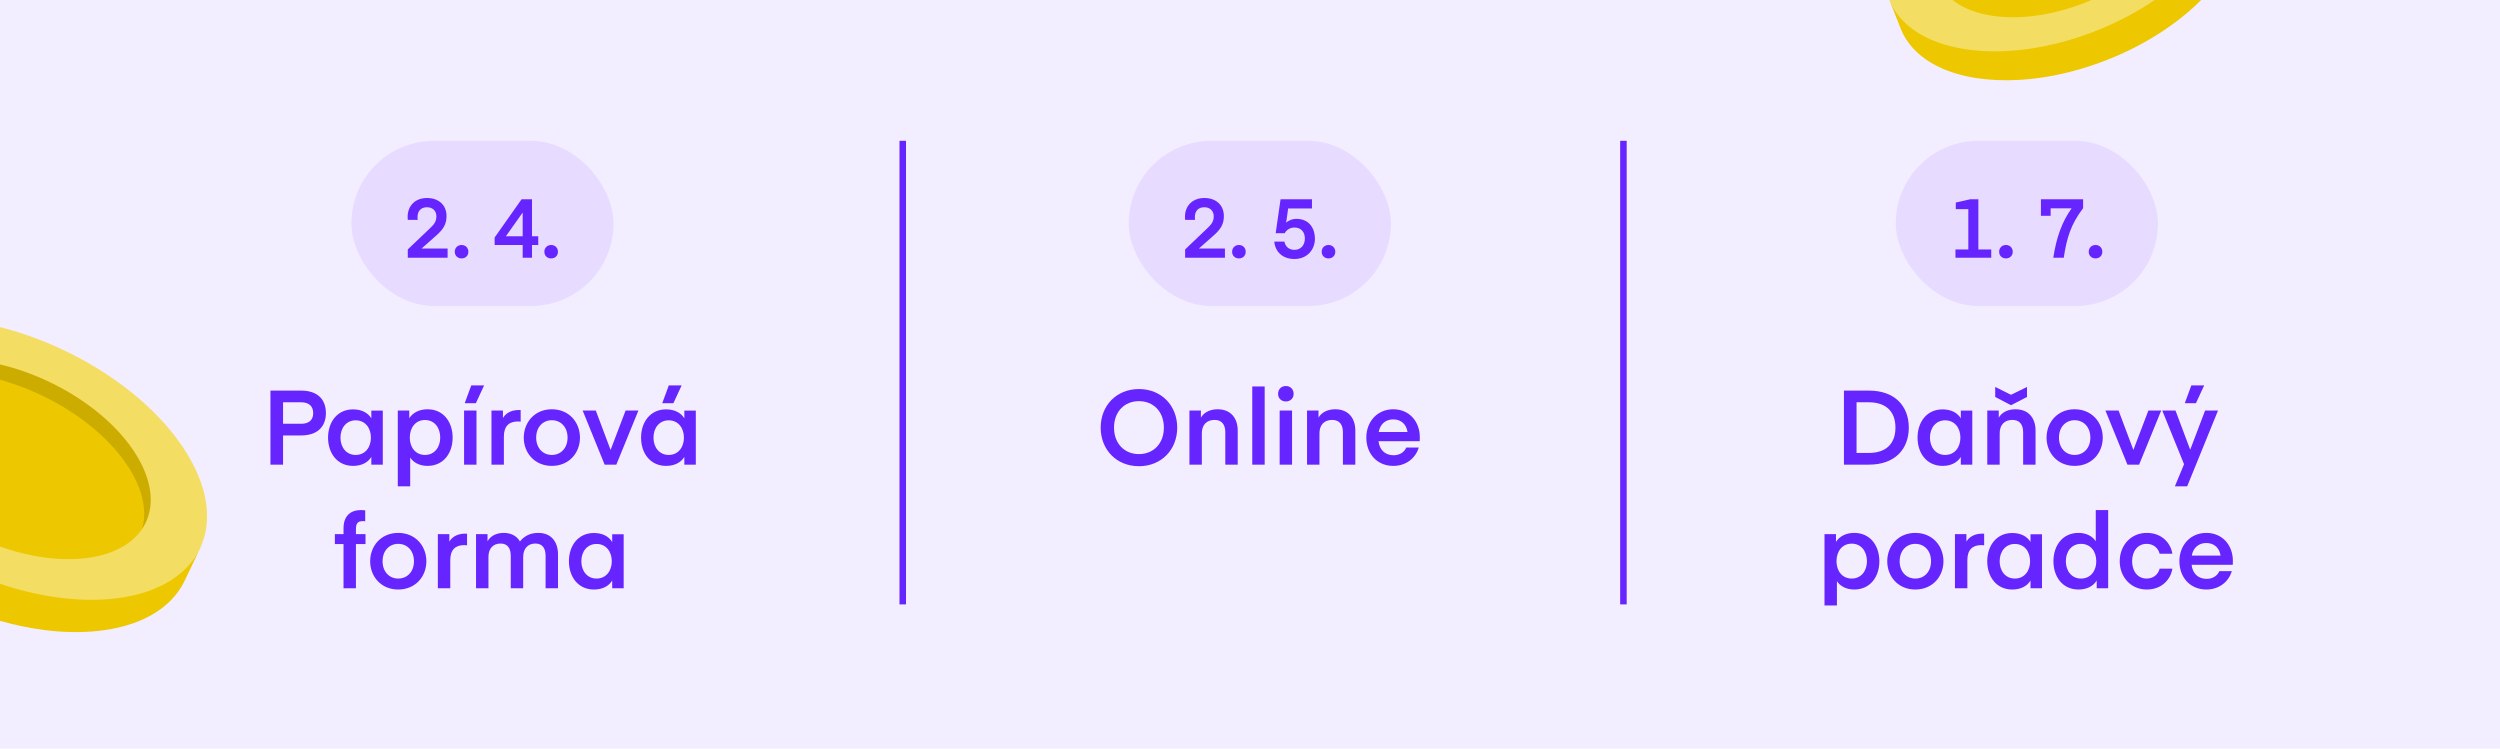 <svg width="728" height="218" viewBox="0 0 728 218" fill="none" xmlns="http://www.w3.org/2000/svg">
<g clip-path="url(#clip0_998_42524)">
<rect y="-91" width="728" height="400" rx="20" fill="#F3EEFF"/>
<g filter="url(#filter0_f_998_42524)">
<path d="M-51.26 108.06C-51.376 108.345 -51.489 108.622 -51.597 108.911C-51.686 109.159 -51.771 109.42 -51.852 109.672C-51.94 109.96 -52.032 110.257 -52.112 110.55C-52.188 110.814 -52.245 111.078 -52.305 111.35C-52.377 111.647 -52.436 111.939 -52.488 112.235C-52.54 112.511 -52.58 112.783 -52.624 113.062C-52.667 113.363 -52.706 113.675 -52.742 113.979C-52.773 114.254 -52.797 114.534 -52.813 114.817C-52.839 115.145 -52.85 115.481 -52.857 115.809C-52.86 116.088 -52.863 116.367 -52.871 116.655C-52.873 116.995 -52.855 117.334 -52.837 117.674C-52.821 117.952 -52.804 118.231 -52.787 118.51C-52.755 118.926 -52.704 119.342 -52.656 119.766C-52.628 120.02 -52.599 120.275 -52.554 120.537C-52.478 121.005 -52.385 121.481 -52.292 121.956C-52.248 122.178 -52.216 122.404 -52.163 122.63C-52.141 122.731 -52.115 122.843 -52.085 122.948C-51.968 123.435 -51.838 123.919 -51.696 124.418C-51.661 124.555 -51.615 124.688 -51.58 124.825C-51.405 125.4 -51.217 125.971 -51.005 126.554C-50.967 126.663 -50.925 126.763 -50.886 126.872C-50.725 127.31 -50.544 127.748 -50.367 128.194C-50.223 128.544 -50.063 128.901 -49.904 129.258C-49.761 129.587 -49.605 129.913 -49.454 130.246C-49.286 130.607 -49.106 130.964 -48.918 131.325C-48.747 131.658 -48.575 131.991 -48.396 132.327C-48.199 132.692 -47.991 133.053 -47.783 133.413C-47.591 133.746 -47.395 134.09 -47.191 134.419C-46.967 134.787 -46.738 135.147 -46.505 135.52C-46.214 135.98 -45.923 136.44 -45.612 136.9C-45.023 137.764 -44.398 138.615 -43.753 139.466C-43.567 139.705 -43.373 139.949 -43.186 140.188C-42.674 140.835 -42.157 141.474 -41.613 142.116C-41.435 142.331 -41.258 142.547 -41.068 142.758C-40.367 143.575 -39.629 144.38 -38.875 145.172C-38.743 145.316 -38.604 145.443 -38.472 145.586C-37.83 146.255 -37.167 146.903 -36.497 147.555C-36.221 147.818 -35.938 148.084 -35.663 148.346C-35.288 148.696 -34.914 149.046 -34.528 149.391C-34.208 149.685 -33.883 149.971 -33.551 150.261C-33.161 150.598 -32.763 150.939 -32.361 151.272C-32.024 151.554 -31.688 151.835 -31.348 152.108C-30.937 152.445 -30.531 152.77 -30.113 153.091C-29.773 153.364 -29.429 153.63 -29.076 153.899C-28.65 154.223 -28.212 154.543 -27.786 154.868C-27.454 155.117 -27.118 155.358 -26.782 155.599C-25.849 156.267 -24.895 156.935 -23.926 157.57C-23.787 157.657 -23.648 157.743 -23.513 157.838C-22.666 158.394 -21.811 158.934 -20.945 159.469C-20.618 159.666 -20.283 159.867 -19.956 160.064C-19.396 160.402 -18.832 160.732 -18.264 161.055C-17.909 161.255 -17.558 161.463 -17.198 161.656C-16.606 161.989 -16.006 162.307 -15.406 162.625C-15.063 162.809 -14.729 162.989 -14.39 163.162C-13.868 163.432 -13.341 163.694 -12.815 163.956C-12.44 164.136 -12.073 164.332 -11.697 164.512C-11.126 164.785 -10.56 165.047 -9.985 165.312C-9.651 165.472 -9.308 165.637 -8.966 165.781C-8.436 166.014 -7.902 166.24 -7.372 166.474C-6.998 166.633 -6.627 166.801 -6.256 166.948C-5.678 167.185 -5.087 167.418 -4.505 167.647C-4.175 167.775 -3.849 167.911 -3.527 168.035C-2.831 168.298 -2.139 168.55 -1.435 168.797C-1.212 168.874 -0.992 168.959 -0.768 169.036C0.152 169.357 1.075 169.669 2.002 169.952C2.141 169.999 2.275 170.033 2.413 170.079C3.226 170.328 4.031 170.574 4.844 170.803C5.178 170.902 5.511 170.982 5.84 171.069C6.453 171.233 7.071 171.408 7.684 171.552C8.005 171.635 8.326 171.699 8.647 171.782C9.329 171.949 10.008 172.103 10.69 172.249C11.071 172.332 11.449 172.402 11.822 172.481C12.443 172.608 13.068 172.727 13.689 172.834C14.042 172.893 14.395 172.952 14.748 173.01C15.742 173.176 16.727 173.317 17.708 173.446C17.887 173.471 18.065 173.497 18.235 173.518C19.374 173.652 20.505 173.763 21.627 173.849C22.092 173.882 22.542 173.907 22.999 173.935C23.36 173.957 23.72 173.98 24.084 173.994C24.607 174.013 25.113 174.025 25.63 174.032C25.966 174.043 26.306 174.045 26.642 174.056C27.204 174.055 27.762 174.041 28.317 174.036C28.599 174.031 28.879 174.034 29.157 174.018C29.994 173.987 30.819 173.941 31.639 173.883C45.375 172.842 54.658 167.261 58.538 159.102L53.783 169.088C49.903 177.248 40.612 182.825 26.864 183.89C26.04 183.957 25.208 183.999 24.383 184.025C24.108 184.034 23.817 184.034 23.542 184.043C22.984 184.057 22.426 184.07 21.863 184.071C21.524 184.069 21.188 184.059 20.852 184.048C20.334 184.041 19.828 184.029 19.306 184.009C18.942 183.995 18.581 183.973 18.221 183.951C17.869 183.932 17.524 183.918 17.176 183.891C17.071 183.881 16.957 183.867 16.848 183.865C15.726 183.778 14.592 183.676 13.457 183.533C13.278 183.508 13.108 183.487 12.93 183.461C11.944 183.34 10.955 183.187 9.961 183.022C9.795 182.992 9.633 182.975 9.466 182.945C9.28 182.916 9.089 182.875 8.906 182.837C8.285 182.731 7.66 182.612 7.039 182.485C6.666 182.406 6.288 182.335 5.907 182.253C5.225 182.107 4.547 181.952 3.864 181.786C3.612 181.725 3.357 181.673 3.105 181.612C3.032 181.597 2.971 181.578 2.902 181.555C2.284 181.4 1.671 181.236 1.057 181.072C0.72 180.981 0.391 180.894 0.061 180.806C-0.743 180.581 -1.54 180.34 -2.333 180.09C-2.472 180.044 -2.614 180.006 -2.756 179.968L-2.772 179.96C-3.696 179.668 -4.623 179.364 -5.543 179.044C-5.766 178.967 -5.994 178.877 -6.226 178.796C-6.918 178.545 -7.614 178.302 -8.302 178.043L-8.351 178.019C-8.677 177.903 -8.986 177.775 -9.304 177.643C-9.878 177.418 -10.46 177.189 -11.031 176.956C-11.405 176.796 -11.78 176.637 -12.155 176.477C-12.681 176.255 -13.214 176.03 -13.732 175.792C-13.773 175.772 -13.822 175.749 -13.863 175.729C-14.156 175.589 -14.458 175.444 -14.756 175.311C-15.322 175.05 -15.889 174.788 -16.46 174.515C-16.835 174.335 -17.206 174.147 -17.578 173.959C-18.108 173.705 -18.63 173.435 -19.153 173.165C-19.25 173.118 -19.348 173.071 -19.446 173.024C-19.687 172.899 -19.932 172.761 -20.169 172.628C-20.769 172.31 -21.365 171.984 -21.961 171.659C-22.316 171.458 -22.68 171.254 -23.035 171.054C-23.603 170.732 -24.167 170.401 -24.718 170.067C-24.915 169.953 -25.119 169.835 -25.315 169.721C-25.454 169.634 -25.585 169.551 -25.715 169.469C-26.574 168.937 -27.437 168.393 -28.275 167.841C-28.414 167.754 -28.553 167.668 -28.696 167.569C-29.662 166.926 -30.611 166.271 -31.545 165.603C-31.635 165.539 -31.725 165.476 -31.815 165.413C-32.061 165.235 -32.303 165.049 -32.553 164.859C-32.983 164.543 -33.421 164.222 -33.847 163.898C-34.191 163.633 -34.544 163.364 -34.884 163.09C-35.298 162.761 -35.712 162.433 -36.123 162.096C-36.463 161.822 -36.799 161.541 -37.136 161.259C-37.538 160.926 -37.936 160.585 -38.322 160.24C-38.647 159.954 -38.971 159.668 -39.291 159.374C-39.677 159.029 -40.051 158.679 -40.434 158.325C-40.602 158.174 -40.77 158.024 -40.927 157.868C-41.046 157.761 -41.149 157.642 -41.268 157.534C-41.938 156.882 -42.597 156.226 -43.243 155.565C-43.379 155.43 -43.514 155.295 -43.646 155.151C-44.4 154.359 -45.126 153.55 -45.839 152.737C-46.021 152.53 -46.198 152.314 -46.384 152.095C-46.92 151.457 -47.445 150.814 -47.958 150.167C-48.144 149.928 -48.338 149.684 -48.524 149.445C-49.169 148.594 -49.794 147.743 -50.383 146.879C-50.549 146.639 -50.707 146.403 -50.865 146.167C-51.01 145.947 -51.135 145.727 -51.28 145.507C-51.513 145.134 -51.75 144.77 -51.974 144.402C-52.174 144.066 -52.374 143.729 -52.566 143.397C-52.774 143.036 -52.979 142.667 -53.175 142.302C-53.355 141.966 -53.526 141.633 -53.689 141.304C-53.877 140.943 -54.057 140.586 -54.225 140.225C-54.38 139.9 -54.532 139.566 -54.675 139.237C-54.834 138.88 -54.986 138.526 -55.129 138.177C-55.188 138.028 -55.26 137.884 -55.319 137.735C-55.437 137.438 -55.539 137.148 -55.649 136.855C-55.688 136.746 -55.73 136.646 -55.768 136.537C-55.98 135.954 -56.164 135.375 -56.339 134.799C-56.382 134.658 -56.421 134.53 -56.455 134.393C-56.601 133.902 -56.727 133.41 -56.844 132.923C-56.874 132.818 -56.892 132.709 -56.922 132.604C-56.931 132.56 -56.944 132.504 -56.961 132.455C-56.996 132.278 -57.024 132.105 -57.059 131.927C-57.16 131.448 -57.253 130.972 -57.322 130.508C-57.358 130.249 -57.387 129.995 -57.424 129.737C-57.475 129.321 -57.523 128.897 -57.554 128.481C-57.56 128.368 -57.582 128.247 -57.592 128.142C-57.603 127.976 -57.594 127.81 -57.605 127.644C-57.622 127.305 -57.628 126.961 -57.638 126.626C-57.643 126.343 -57.639 126.063 -57.624 125.78C-57.613 125.444 -57.595 125.112 -57.576 124.78C-57.566 124.634 -57.565 124.484 -57.555 124.339C-57.541 124.205 -57.523 124.083 -57.509 123.95C-57.474 123.646 -57.438 123.342 -57.391 123.033C-57.347 122.753 -57.307 122.482 -57.255 122.206C-57.203 121.91 -57.132 121.613 -57.072 121.321C-57.034 121.158 -57.008 121 -56.971 120.838C-56.94 120.732 -56.901 120.63 -56.879 120.521C-56.799 120.228 -56.707 119.931 -56.619 119.643C-56.538 119.39 -56.453 119.13 -56.365 118.882C-56.256 118.593 -56.144 118.316 -56.027 118.031C-55.957 117.864 -55.907 117.697 -55.829 117.534C-55.751 117.371 -55.677 117.216 -55.599 117.053L-50.844 107.066C-50.996 107.384 -51.128 107.722 -51.264 108.048L-51.26 108.06Z" fill="#EDC700"/>
<path d="M-21.638 97.151C-47.033 98.889 -55.924 117.172 -41.499 137.98C-27.078 158.795 5.202 174.261 30.597 172.523C55.985 170.781 64.872 152.506 50.451 131.691C36.03 110.876 3.75 95.41 -21.638 97.151Z" fill="#EDC700"/>
<path d="M36.72 134.991C25.675 118.936 0.876 107.054 -18.656 108.46C-26.786 109.042 -32.718 111.836 -36.086 116.059C-33.748 109.574 -26.9 105.1 -16.352 104.347C3.188 102.946 27.98 114.824 39.024 130.879C45.473 140.245 45.806 148.969 41.09 154.884C43.078 149.361 41.799 142.382 36.72 134.991Z" fill="#CDAC00"/>
<path d="M-24.205 92.871C3.11 90.765 37.692 107.334 53.027 129.875C68.362 152.415 58.662 172.388 31.34 174.491C4.017 176.593 -30.565 160.024 -45.9 137.483C-61.235 114.943 -51.535 94.97 -24.205 92.871ZM-31.586 136.389C-20.69 152.41 3.893 164.189 23.313 162.692C42.733 161.196 49.626 146.999 38.725 130.985C27.829 114.964 3.246 103.186 -16.166 104.686C-35.586 106.182 -42.487 120.375 -31.582 136.401L-31.586 136.389Z" fill="#F4DD63"/>
</g>
<g filter="url(#filter1_f_998_42524)">
<path d="M550.351 0.272C550.463 0.515 550.573 0.751 550.692 0.991C550.797 1.195 550.913 1.403 551.025 1.604C551.156 1.832 551.29 2.066 551.429 2.291C551.552 2.496 551.686 2.688 551.823 2.888C551.969 3.11 552.12 3.321 552.277 3.53C552.422 3.726 552.571 3.913 552.723 4.107C552.888 4.312 553.063 4.523 553.235 4.725C553.392 4.909 553.556 5.09 553.727 5.268C553.919 5.48 554.127 5.686 554.331 5.884C554.507 6.052 554.682 6.22 554.861 6.395C555.075 6.598 555.302 6.788 555.528 6.978C555.715 7.133 555.903 7.288 556.09 7.442C556.373 7.669 556.668 7.883 556.966 8.105C557.144 8.237 557.323 8.37 557.516 8.497C557.859 8.726 558.217 8.949 558.575 9.172C558.742 9.276 558.905 9.389 559.079 9.49C559.156 9.536 559.244 9.586 559.328 9.629C559.708 9.844 560.092 10.048 560.493 10.254C560.601 10.313 560.713 10.362 560.821 10.421C561.291 10.651 561.765 10.871 562.262 11.082C562.354 11.122 562.442 11.155 562.534 11.195C562.908 11.352 563.294 11.497 563.683 11.649C563.99 11.765 564.312 11.875 564.634 11.986C564.929 12.09 565.227 12.184 565.529 12.286C565.858 12.393 566.192 12.491 566.533 12.585C566.846 12.674 567.16 12.762 567.481 12.848C567.829 12.939 568.182 13.021 568.535 13.102C568.86 13.178 569.195 13.258 569.525 13.323C569.892 13.398 570.257 13.467 570.632 13.54C571.097 13.628 571.562 13.716 572.039 13.791C572.938 13.929 573.85 14.036 574.774 14.131C575.036 14.155 575.307 14.175 575.569 14.199C576.284 14.257 576.997 14.308 577.728 14.342C577.971 14.357 578.213 14.372 578.46 14.377C579.396 14.416 580.345 14.424 581.296 14.415C581.465 14.416 581.629 14.403 581.798 14.404C582.605 14.392 583.41 14.356 584.222 14.316C584.552 14.297 584.89 14.275 585.22 14.255C585.664 14.225 586.108 14.194 586.557 14.154C586.934 14.125 587.308 14.088 587.69 14.048C588.136 14 588.589 13.95 589.039 13.892C589.418 13.845 589.796 13.798 590.172 13.744C590.63 13.683 591.077 13.617 591.529 13.542C591.905 13.488 592.277 13.426 592.658 13.362C593.117 13.283 593.58 13.194 594.04 13.116C594.395 13.053 594.747 12.982 595.1 12.912C596.078 12.715 597.069 12.504 598.048 12.265C598.185 12.228 598.323 12.191 598.463 12.161C599.319 11.953 600.169 11.73 601.024 11.496C601.343 11.405 601.669 11.311 601.988 11.22C602.536 11.065 603.08 10.902 603.622 10.732C603.96 10.625 604.301 10.526 604.636 10.411C605.2 10.233 605.758 10.04 606.316 9.847C606.636 9.738 606.95 9.632 607.26 9.519C607.742 9.347 608.221 9.168 608.7 8.989C609.037 8.857 609.379 8.74 609.716 8.608C610.229 8.407 610.731 8.202 611.241 7.994C611.541 7.876 611.849 7.756 612.143 7.624C612.606 7.426 613.067 7.22 613.529 7.022C613.853 6.878 614.18 6.742 614.494 6.594C614.987 6.367 615.486 6.129 615.977 5.895C616.254 5.761 616.534 5.635 616.803 5.504C617.384 5.217 617.954 4.926 618.529 4.625C618.711 4.529 618.895 4.44 619.077 4.343C619.826 3.948 620.573 3.546 621.303 3.125C621.415 3.065 621.516 3 621.627 2.939C622.268 2.57 622.902 2.204 623.53 1.823C623.791 1.67 624.039 1.505 624.29 1.348C624.758 1.054 625.236 0.766 625.691 0.461C625.935 0.307 626.165 0.14 626.409 -0.014C626.919 -0.349 627.42 -0.689 627.917 -1.036C628.196 -1.229 628.465 -1.428 628.737 -1.618C629.186 -1.938 629.632 -2.265 630.069 -2.596C630.315 -2.786 630.562 -2.975 630.809 -3.165C631.504 -3.698 632.178 -4.241 632.842 -4.788C632.964 -4.887 633.086 -4.985 633.201 -5.081C633.962 -5.725 634.703 -6.379 635.423 -7.041C635.72 -7.318 636.003 -7.589 636.292 -7.862C636.52 -8.078 636.748 -8.294 636.973 -8.518C637.295 -8.838 637.603 -9.153 637.915 -9.478C638.121 -9.685 638.324 -9.9 638.53 -10.107C638.863 -10.465 639.185 -10.828 639.511 -11.184C639.676 -11.366 639.843 -11.542 639.998 -11.729C640.475 -12.279 640.935 -12.831 641.385 -13.387C648.872 -22.738 650.831 -31.951 647.944 -39.259L651.473 -30.311C654.36 -23.003 652.394 -13.787 644.915 -4.414C644.468 -3.851 644.001 -3.296 643.528 -2.756C643.371 -2.576 643.199 -2.391 643.041 -2.211C642.718 -1.848 642.396 -1.485 642.063 -1.127C641.86 -0.912 641.654 -0.705 641.448 -0.497C641.136 -0.173 640.829 0.142 640.506 0.463C640.281 0.686 640.053 0.902 639.825 1.118C639.605 1.331 639.392 1.541 639.168 1.747C639.099 1.808 639.023 1.871 638.956 1.94C638.236 2.602 637.498 3.262 636.734 3.899C636.612 3.998 636.497 4.093 636.375 4.192C635.714 4.746 635.029 5.285 634.335 5.819C634.217 5.907 634.11 5.999 633.992 6.088C633.863 6.189 633.724 6.286 633.591 6.38C633.155 6.711 632.709 7.038 632.26 7.357C631.988 7.548 631.719 7.746 631.44 7.94C630.943 8.287 630.442 8.626 629.932 8.962C629.744 9.086 629.559 9.217 629.371 9.342C629.318 9.379 629.27 9.407 629.214 9.437C628.749 9.737 628.281 10.03 627.813 10.323C627.554 10.484 627.304 10.641 627.053 10.798C626.432 11.176 625.806 11.54 625.177 11.896C625.065 11.957 624.957 12.024 624.848 12.092L624.833 12.098C624.1 12.512 623.357 12.921 622.607 13.316C622.426 13.412 622.234 13.505 622.044 13.604C621.474 13.895 620.907 14.193 620.334 14.476L620.29 14.494C620.023 14.632 619.758 14.753 619.485 14.876C619.001 15.108 618.51 15.342 618.024 15.567C617.7 15.71 617.376 15.854 617.052 15.998C616.6 16.2 616.14 16.406 615.681 16.594C615.644 16.608 615.6 16.625 615.564 16.64C615.3 16.743 615.029 16.849 614.768 16.96C614.266 17.165 613.764 17.37 613.251 17.571C612.914 17.703 612.574 17.827 612.235 17.952C611.758 18.138 611.277 18.31 610.795 18.482C610.707 18.516 610.619 18.55 610.531 18.585C610.309 18.664 610.076 18.738 609.851 18.809C609.293 19.002 608.732 19.188 608.171 19.374C607.833 19.481 607.488 19.591 607.149 19.698C606.608 19.868 606.063 20.03 605.523 20.183C605.334 20.24 605.138 20.3 604.949 20.357C604.812 20.394 604.682 20.428 604.551 20.462C603.704 20.692 602.847 20.918 601.998 21.124C601.86 21.161 601.723 21.198 601.575 21.23C600.593 21.463 599.613 21.677 598.635 21.875C598.541 21.895 598.447 21.914 598.354 21.934C598.095 21.985 597.833 22.028 597.564 22.074C597.108 22.16 596.644 22.249 596.185 22.327C595.812 22.389 595.432 22.453 595.056 22.507C594.601 22.576 594.147 22.644 593.689 22.705C593.313 22.759 592.935 22.806 592.556 22.853C592.106 22.911 591.653 22.962 591.204 23.002C590.83 23.039 590.456 23.076 590.079 23.105C589.63 23.145 589.186 23.176 588.734 23.209C588.538 23.227 588.343 23.244 588.151 23.252C588.012 23.264 587.875 23.258 587.736 23.27C586.924 23.31 586.116 23.339 585.313 23.358C585.146 23.364 584.98 23.37 584.81 23.369C583.859 23.378 582.915 23.359 581.974 23.331C581.735 23.323 581.492 23.308 581.243 23.296C580.519 23.259 579.799 23.211 579.084 23.153C578.821 23.129 578.551 23.108 578.288 23.084C577.364 22.99 576.452 22.883 575.554 22.745C575.303 22.708 575.059 22.668 574.815 22.628C574.589 22.59 574.375 22.539 574.149 22.501C573.774 22.428 573.402 22.362 573.035 22.287C572.702 22.214 572.37 22.142 572.045 22.066C571.692 21.985 571.336 21.896 570.988 21.804C570.667 21.719 570.354 21.63 570.047 21.539C569.706 21.445 569.373 21.347 569.043 21.24C568.745 21.145 568.443 21.044 568.149 20.939C567.827 20.829 567.512 20.716 567.205 20.6C567.075 20.549 566.941 20.509 566.812 20.458C566.552 20.357 566.308 20.25 566.056 20.146C565.964 20.106 565.875 20.073 565.784 20.033C565.287 19.822 564.81 19.595 564.34 19.365C564.225 19.309 564.12 19.257 564.012 19.198C563.613 18.999 563.226 18.787 562.847 18.573C562.762 18.53 562.683 18.477 562.598 18.434C562.565 18.413 562.521 18.388 562.48 18.37C562.347 18.287 562.22 18.201 562.086 18.119C561.721 17.898 561.364 17.675 561.028 17.444C560.842 17.314 560.663 17.181 560.477 17.051C560.182 16.837 559.885 16.616 559.601 16.389C559.526 16.326 559.436 16.268 559.363 16.212C559.251 16.12 559.151 16.016 559.04 15.925C558.813 15.735 558.591 15.534 558.372 15.341C558.189 15.177 558.014 15.009 557.843 14.831C557.635 14.625 557.435 14.416 557.235 14.207C557.148 14.114 557.054 14.025 556.967 13.932C556.89 13.844 556.824 13.76 556.747 13.672C556.575 13.469 556.402 13.266 556.234 13.053C556.083 12.859 555.933 12.673 555.789 12.476C555.631 12.268 555.485 12.046 555.335 11.835C555.254 11.714 555.169 11.604 555.088 11.484C555.039 11.402 554.997 11.316 554.941 11.237C554.802 11.013 554.668 10.778 554.537 10.551C554.424 10.35 554.309 10.142 554.204 9.938C554.084 9.697 553.975 9.461 553.863 9.218C553.798 9.075 553.722 8.944 553.664 8.798C553.607 8.651 553.553 8.512 553.495 8.365L549.966 -0.583C550.078 -0.297 550.215 -0.013 550.341 0.267L550.351 0.272Z" fill="#EDC700"/>
<path d="M560.99 -25.029C547.029 -7.851 553.379 8.649 575.167 11.822C596.957 15.001 625.941 3.652 639.903 -13.526C653.857 -30.702 647.51 -47.195 625.719 -50.374C603.929 -53.553 574.944 -42.205 560.99 -25.029Z" fill="#EDC700"/>
<path d="M556.747 -25.94C571.612 -44.557 602.664 -56.715 626.093 -53.093C649.523 -49.471 656.467 -31.454 641.595 -12.835C626.722 5.785 595.67 17.944 572.241 14.321C548.811 10.699 541.867 -7.318 556.747 -25.94V-25.94ZM580.037 4.571C596.688 7.148 618.761 -1.495 629.331 -14.731C639.902 -27.966 634.964 -40.772 618.315 -43.341C601.663 -45.918 579.59 -37.275 569.027 -24.042C558.457 -10.807 563.388 2.001 580.047 4.575L580.037 4.571Z" fill="#F4DD63"/>
</g>
<g clip-path="url(#clip1_998_42524)">
<g clip-path="url(#clip2_998_42524)">
<rect x="102.318" y="41" width="76.363" height="48.121" rx="24.061" fill="white"/>
<rect width="76.363" height="48.121" transform="translate(102.318 41)" fill="#6624FF" fill-opacity="0.16"/>
<path d="M130.34 75.061H118.748V72.636L125.468 66.228C126.596 65.172 127.076 64.237 127.076 62.989C127.076 61.404 125.996 60.349 124.34 60.349C122.444 60.349 121.58 61.596 121.58 63.228C121.58 63.733 121.652 64.02 121.652 64.02H118.748C118.748 64.02 118.7 63.66 118.7 63.181C118.7 59.892 120.932 57.66 124.34 57.66C127.916 57.66 130.028 59.868 130.028 62.916C130.028 65.148 129.212 66.66 127.124 68.508L122.756 72.373H130.34V75.061ZM134.421 75.252C133.269 75.252 132.429 74.46 132.429 73.308C132.429 72.18 133.269 71.341 134.421 71.341C135.549 71.341 136.389 72.18 136.389 73.308C136.389 74.46 135.549 75.252 134.421 75.252ZM156.738 68.796V71.341H154.914V75.061H152.202V71.341H144.042V69.156L151.89 58.02H154.914V68.796H156.738ZM152.202 61.932H152.178L147.306 68.796H152.202V61.932ZM160.507 75.252C159.355 75.252 158.515 74.46 158.515 73.308C158.515 72.18 159.355 71.341 160.507 71.341C161.635 71.341 162.475 72.18 162.475 73.308C162.475 74.46 161.635 75.252 160.507 75.252Z" fill="#6624FF"/>
</g>
<path d="M82.425 123.4H87.709C90.107 123.4 91.2 122.186 91.2 120.303C91.2 118.421 90.107 117.146 87.709 117.146H82.425V123.4ZM82.425 126.801V135.303H78.751V113.745H87.678C92.809 113.745 94.905 116.629 94.905 120.303C94.905 123.977 92.688 126.801 87.678 126.801H82.425ZM108.132 119.575H111.472V135.303H108.132V133.056C107.13 134.695 105.278 135.667 102.818 135.667C98.173 135.667 95.531 131.932 95.531 127.439C95.531 122.945 98.173 119.21 102.818 119.21C105.278 119.21 107.13 120.182 108.132 121.822V119.575ZM99.144 127.439C99.144 130.262 100.845 132.479 103.577 132.479C106.34 132.479 108.01 130.262 108.01 127.439C108.01 124.615 106.34 122.398 103.577 122.398C100.845 122.398 99.144 124.615 99.144 127.439ZM119.45 133.238V141.618H115.837V119.544H119.177V121.791C120.209 120.182 122.061 119.18 124.49 119.18C129.166 119.18 131.808 122.915 131.808 127.439C131.808 131.932 129.166 135.667 124.49 135.667C122.061 135.667 120.331 134.604 119.45 133.238ZM119.329 127.439C119.329 130.262 120.999 132.479 123.762 132.479C126.494 132.479 128.195 130.262 128.195 127.439C128.195 124.524 126.494 122.307 123.762 122.307C120.999 122.307 119.329 124.524 119.329 127.439ZM137.235 112.227H140.97L138.571 117.419H135.322L137.235 112.227ZM138.753 119.544V135.303H135.14V119.544H138.753ZM151.618 119.423V122.793C151.618 122.793 151.193 122.732 150.798 122.732C148.247 122.732 146.729 124.068 146.729 127.105V135.303H143.116V119.544H146.456V121.73C147.033 120.728 148.369 119.393 151.102 119.393C151.253 119.393 151.618 119.423 151.618 119.423ZM160.689 135.667C155.679 135.667 152.521 131.872 152.521 127.439C152.521 123.006 155.679 119.18 160.689 119.18C165.729 119.18 168.887 123.006 168.887 127.439C168.887 131.872 165.729 135.667 160.689 135.667ZM156.134 127.439C156.134 130.475 158.077 132.479 160.689 132.479C163.33 132.479 165.274 130.475 165.274 127.439C165.274 124.372 163.33 122.368 160.689 122.368C158.077 122.368 156.134 124.372 156.134 127.439ZM177.803 131.022L182.175 119.544H185.91L179.473 135.303H176.072L169.666 119.544H173.491L177.803 131.022ZM199.28 119.575H202.62V135.303H199.28V133.056C198.278 134.695 196.426 135.667 193.967 135.667C189.321 135.667 186.679 131.932 186.679 127.439C186.679 122.945 189.321 119.21 193.967 119.21C196.426 119.21 198.278 120.182 199.28 121.822V119.575ZM190.293 127.439C190.293 130.262 191.993 132.479 194.726 132.479C197.489 132.479 199.159 130.262 199.159 127.439C199.159 124.615 197.489 122.398 194.726 122.398C191.993 122.398 190.293 124.615 190.293 127.439ZM194.756 112.227H198.491L196.092 117.419H192.843L194.756 112.227ZM100.033 155.544V153.874C100.033 150.17 102.128 148.53 105.134 148.53C105.832 148.53 106.348 148.622 106.348 148.622V151.81C106.348 151.81 106.166 151.749 105.68 151.749C104.223 151.749 103.646 152.356 103.646 154.087V155.544H106.439V158.429H103.646V171.303H100.033V158.429H97.513V155.544H100.033ZM115.96 171.667C110.95 171.667 107.792 167.872 107.792 163.439C107.792 159.006 110.95 155.18 115.96 155.18C121 155.18 124.158 159.006 124.158 163.439C124.158 167.872 121 171.667 115.96 171.667ZM111.405 163.439C111.405 166.475 113.348 168.479 115.96 168.479C118.601 168.479 120.544 166.475 120.544 163.439C120.544 160.372 118.601 158.368 115.96 158.368C113.348 158.368 111.405 160.372 111.405 163.439ZM136.006 155.423V158.793C136.006 158.793 135.581 158.732 135.186 158.732C132.636 158.732 131.118 160.068 131.118 163.105V171.303H127.505V155.544H130.845V157.73C131.421 156.728 132.757 155.393 135.49 155.393C135.642 155.393 136.006 155.423 136.006 155.423ZM152.348 162.255V171.303H148.735V161.86C148.735 159.795 147.915 158.277 145.759 158.277C143.603 158.277 142.237 159.734 142.237 162.133V171.303H138.624V155.544H141.964V157.639C142.632 156.394 144.15 155.18 146.67 155.18C148.947 155.18 150.526 156.152 151.407 157.67C152.621 156.152 154.322 155.18 156.751 155.18C160.546 155.18 162.489 157.822 162.489 161.404V171.303H158.876V161.86C158.876 159.826 158.087 158.277 155.9 158.277C153.745 158.277 152.348 159.704 152.348 162.255ZM178.272 155.575H181.612V171.303H178.272V169.056C177.27 170.695 175.418 171.667 172.959 171.667C168.313 171.667 165.671 167.932 165.671 163.439C165.671 158.945 168.313 155.21 172.959 155.21C175.418 155.21 177.27 156.182 178.272 157.822V155.575ZM169.285 163.439C169.285 166.262 170.985 168.479 173.718 168.479C176.481 168.479 178.151 166.262 178.151 163.439C178.151 160.615 176.481 158.398 173.718 158.398C170.985 158.398 169.285 160.615 169.285 163.439Z" fill="#6624FF"/>
<line x1="262.88" y1="41" x2="262.88" y2="176" stroke="#6624FF" stroke-width="1.898"/>
<g clip-path="url(#clip3_998_42524)">
<rect x="328.68" y="41" width="76.363" height="48.121" rx="24.061" fill="white"/>
<rect width="76.363" height="48.121" transform="translate(328.68 41)" fill="#6624FF" fill-opacity="0.16"/>
<path d="M356.701 75.061H345.109V72.636L351.829 66.228C352.957 65.172 353.437 64.237 353.437 62.989C353.437 61.404 352.357 60.349 350.701 60.349C348.805 60.349 347.941 61.596 347.941 63.228C347.941 63.733 348.013 64.02 348.013 64.02H345.109C345.109 64.02 345.061 63.66 345.061 63.181C345.061 59.892 347.293 57.66 350.701 57.66C354.277 57.66 356.389 59.868 356.389 62.916C356.389 65.148 355.573 66.66 353.485 68.508L349.117 72.373H356.701V75.061ZM360.782 75.252C359.63 75.252 358.79 74.46 358.79 73.308C358.79 72.18 359.63 71.341 360.782 71.341C361.91 71.341 362.75 72.18 362.75 73.308C362.75 74.46 361.91 75.252 360.782 75.252ZM371.483 67.909L372.899 58.02H382.043V60.709H375.107L374.531 64.837C374.891 64.477 375.995 63.733 377.531 63.733C381.371 63.733 382.907 66.684 382.907 69.445C382.907 72.853 380.531 75.421 376.931 75.421C373.547 75.421 371.339 73.38 371.075 70.356H374.027C374.243 71.581 375.155 72.757 376.931 72.757C378.779 72.757 379.979 71.436 379.979 69.445C379.979 67.525 378.827 66.252 376.931 66.252C375.083 66.252 374.243 67.621 374.123 67.909H371.483ZM386.868 75.252C385.716 75.252 384.876 74.46 384.876 73.308C384.876 72.18 385.716 71.341 386.868 71.341C387.996 71.341 388.836 72.18 388.836 73.308C388.836 74.46 387.996 75.252 386.868 75.252Z" fill="#6624FF"/>
</g>
<path d="M324.405 124.524C324.405 129.169 327.441 132.236 331.662 132.236C335.882 132.236 338.919 129.169 338.919 124.524C338.919 119.878 335.882 116.812 331.662 116.812C327.441 116.812 324.405 119.878 324.405 124.524ZM320.519 124.524C320.519 118.117 325.103 113.29 331.662 113.29C338.22 113.29 342.805 118.117 342.805 124.524C342.805 130.93 338.22 135.758 331.662 135.758C325.103 135.758 320.519 130.93 320.519 124.524ZM349.704 119.544V121.639C350.372 120.394 351.981 119.18 354.562 119.18C358.388 119.18 360.422 121.73 360.422 125.404V135.303H356.809V125.86C356.809 123.704 355.837 122.277 353.682 122.277C351.404 122.277 349.977 123.704 349.977 126.163V135.303H346.364V119.544H349.704ZM368.272 135.303H364.659V112.53H368.272V135.303ZM374.457 116.903C373.121 116.903 372.18 115.992 372.18 114.686C372.18 113.35 373.121 112.409 374.457 112.409C375.763 112.409 376.704 113.35 376.704 114.686C376.704 115.992 375.763 116.903 374.457 116.903ZM372.635 135.303V119.544H376.248V135.303H372.635ZM383.951 119.544V121.639C384.619 120.394 386.229 119.18 388.81 119.18C392.635 119.18 394.67 121.73 394.67 125.404V135.303H391.056V125.86C391.056 123.704 390.085 122.277 387.929 122.277C385.652 122.277 384.225 123.704 384.225 126.163V135.303H380.612V119.544H383.951ZM413.42 128.471H401.427C401.7 130.961 403.309 132.57 405.829 132.57C407.499 132.57 408.926 131.72 409.503 130.323H413.147C412.205 133.451 409.412 135.667 405.738 135.667C400.971 135.667 397.874 132.115 397.874 127.408C397.874 122.824 401.032 119.18 405.708 119.18C410.384 119.18 413.45 122.732 413.45 127.348C413.45 127.925 413.42 128.471 413.42 128.471ZM405.708 122.125C403.37 122.125 401.852 123.643 401.487 125.799H409.867C409.564 123.613 408.046 122.125 405.708 122.125Z" fill="#6624FF"/>
<line x1="472.741" y1="41" x2="472.741" y2="176" stroke="#6624FF" stroke-width="1.898"/>
<g clip-path="url(#clip4_998_42524)">
<rect x="552.041" y="41" width="76.363" height="48.121" rx="24.061" fill="white"/>
<rect width="76.363" height="48.121" transform="translate(552.041 41)" fill="#6624FF" fill-opacity="0.16"/>
<path d="M579.847 72.636V75.061H569.431V72.636H573.175V60.901H569.527V58.98L573.751 58.02H576.103V72.636H579.847ZM584.143 75.252C582.991 75.252 582.151 74.46 582.151 73.308C582.151 72.18 582.991 71.341 584.143 71.341C585.271 71.341 586.111 72.18 586.111 73.308C586.111 74.46 585.271 75.252 584.143 75.252ZM597.149 62.844H594.317V58.02H606.605V60.612C603.005 65.365 601.829 69.325 600.965 75.061H597.917C598.805 69.228 600.437 64.573 603.269 60.66H597.149V62.844ZM610.229 75.252C609.077 75.252 608.237 74.46 608.237 73.308C608.237 72.18 609.077 71.341 610.229 71.341C611.357 71.341 612.197 72.18 612.197 73.308C612.197 74.46 611.357 75.252 610.229 75.252Z" fill="#6624FF"/>
</g>
<path d="M544.272 135.303H536.954V113.745H544.272C551.711 113.745 555.84 118.178 555.84 124.524C555.84 130.87 551.711 135.303 544.272 135.303ZM551.954 124.524C551.954 120.06 549.464 117.146 544.15 117.146H540.628V131.902H544.15C549.464 131.902 551.954 128.987 551.954 124.524ZM570.99 119.575H574.33V135.303H570.99V133.056C569.988 134.695 568.136 135.667 565.676 135.667C561.031 135.667 558.389 131.932 558.389 127.439C558.389 122.945 561.031 119.21 565.676 119.21C568.136 119.21 569.988 120.182 570.99 121.822V119.575ZM562.002 127.439C562.002 130.262 563.703 132.479 566.435 132.479C569.199 132.479 570.868 130.262 570.868 127.439C570.868 124.615 569.199 122.398 566.435 122.398C563.703 122.398 562.002 124.615 562.002 127.439ZM582.035 119.544V121.639C582.703 120.394 584.312 119.18 586.893 119.18C590.719 119.18 592.753 121.73 592.753 125.404V135.303H589.14V125.86C589.14 123.704 588.168 122.277 586.013 122.277C583.735 122.277 582.308 123.704 582.308 126.163V135.303H578.695V119.544H582.035ZM585.618 117.996L581.003 115.597V112.682L585.618 114.96L590.263 112.682V115.597L585.618 117.996ZM604.125 135.667C599.115 135.667 595.958 131.872 595.958 127.439C595.958 123.006 599.115 119.18 604.125 119.18C609.166 119.18 612.323 123.006 612.323 127.439C612.323 131.872 609.166 135.667 604.125 135.667ZM599.571 127.439C599.571 130.475 601.514 132.479 604.125 132.479C606.767 132.479 608.71 130.475 608.71 127.439C608.71 124.372 606.767 122.368 604.125 122.368C601.514 122.368 599.571 124.372 599.571 127.439ZM621.24 131.022L625.612 119.544H629.346L622.91 135.303H619.509L613.102 119.544H616.928L621.24 131.022ZM633.322 141.618L635.994 135.181L629.648 119.544H633.504L637.785 130.961L642.127 119.544H645.892L636.905 141.618H633.322ZM638.119 112.227H641.854L639.455 117.419H636.206L638.119 112.227ZM534.91 169.238V177.618H531.297V155.544H534.637V157.791C535.67 156.182 537.522 155.18 539.951 155.18C544.627 155.18 547.268 158.915 547.268 163.439C547.268 167.932 544.627 171.667 539.951 171.667C537.522 171.667 535.791 170.604 534.91 169.238ZM534.789 163.439C534.789 166.262 536.459 168.479 539.222 168.479C541.955 168.479 543.655 166.262 543.655 163.439C543.655 160.524 541.955 158.307 539.222 158.307C536.459 158.307 534.789 160.524 534.789 163.439ZM557.736 171.667C552.726 171.667 549.568 167.872 549.568 163.439C549.568 159.006 552.726 155.18 557.736 155.18C562.776 155.18 565.934 159.006 565.934 163.439C565.934 167.872 562.776 171.667 557.736 171.667ZM553.181 163.439C553.181 166.475 555.124 168.479 557.736 168.479C560.377 168.479 562.32 166.475 562.32 163.439C562.32 160.372 560.377 158.368 557.736 158.368C555.124 158.368 553.181 160.372 553.181 163.439ZM577.782 155.423V158.793C577.782 158.793 577.357 158.732 576.963 158.732C574.412 158.732 572.894 160.068 572.894 163.105V171.303H569.281V155.544H572.621V157.73C573.198 156.728 574.534 155.393 577.266 155.393C577.418 155.393 577.782 155.423 577.782 155.423ZM591.286 155.575H594.626V171.303H591.286V169.056C590.284 170.695 588.432 171.667 585.973 171.667C581.327 171.667 578.686 167.932 578.686 163.439C578.686 158.945 581.327 155.21 585.973 155.21C588.432 155.21 590.284 156.182 591.286 157.822V155.575ZM582.299 163.439C582.299 166.262 583.999 168.479 586.732 168.479C589.495 168.479 591.165 166.262 591.165 163.439C591.165 160.615 589.495 158.398 586.732 158.398C583.999 158.398 582.299 160.615 582.299 163.439ZM610.286 157.609V148.53H613.9V171.303H610.56V169.056C609.558 170.695 607.706 171.667 605.246 171.667C600.601 171.667 597.959 167.932 597.959 163.439C597.959 158.915 600.601 155.18 605.246 155.18C607.706 155.18 609.406 156.273 610.286 157.609ZM610.438 163.439C610.438 160.554 608.768 158.368 606.005 158.368C603.273 158.368 601.572 160.554 601.572 163.439C601.572 166.262 603.273 168.479 606.005 168.479C608.768 168.479 610.438 166.262 610.438 163.439ZM617.262 163.439C617.262 158.854 620.481 155.18 625.126 155.18C629.802 155.18 632.17 158.429 632.595 161.253H628.891C628.466 159.552 627.039 158.368 625.096 158.368C622.515 158.368 620.875 160.463 620.875 163.439C620.875 166.384 622.515 168.479 625.096 168.479C627.039 168.479 628.466 167.295 628.891 165.594H632.595C632.17 168.418 629.802 171.667 625.126 171.667C620.481 171.667 617.262 167.993 617.262 163.439ZM650.184 164.471H638.19C638.464 166.961 640.073 168.57 642.593 168.57C644.263 168.57 645.69 167.72 646.267 166.323H649.91C648.969 169.451 646.176 171.667 642.502 171.667C637.735 171.667 634.638 168.115 634.638 163.408C634.638 158.824 637.796 155.18 642.472 155.18C647.147 155.18 650.214 158.732 650.214 163.348C650.214 163.925 650.184 164.471 650.184 164.471ZM642.472 158.125C640.134 158.125 638.615 159.643 638.251 161.799H646.631C646.328 159.613 644.809 158.125 642.472 158.125Z" fill="#6624FF"/>
</g>
</g>
<defs>
<filter id="filter0_f_998_42524" x="-84.29" y="62.29" width="171.235" height="152.165" filterUnits="userSpaceOnUse" color-interpolation-filters="sRGB">
<feFlood flood-opacity="0" result="BackgroundImageFix"/>
<feBlend mode="normal" in="SourceGraphic" in2="BackgroundImageFix" result="shape"/>
<feGaussianBlur stdDeviation="6.792" result="effect1_foregroundBlur_998_42524"/>
</filter>
<filter id="filter1_f_998_42524" x="522.375" y="-83.625" width="156.898" height="136.896" filterUnits="userSpaceOnUse" color-interpolation-filters="sRGB">
<feFlood flood-opacity="0" result="BackgroundImageFix"/>
<feBlend mode="normal" in="SourceGraphic" in2="BackgroundImageFix" result="shape"/>
<feGaussianBlur stdDeviation="8.312" result="effect1_foregroundBlur_998_42524"/>
</filter>
<clipPath id="clip0_998_42524">
<rect y="-91" width="728" height="400" rx="20" fill="white"/>
</clipPath>
<clipPath id="clip1_998_42524">
<rect width="575.723" height="135.303" fill="white" transform="translate(76 41)"/>
</clipPath>
<clipPath id="clip2_998_42524">
<rect x="102.318" y="41" width="76.363" height="48.121" rx="24.061" fill="white"/>
</clipPath>
<clipPath id="clip3_998_42524">
<rect x="328.68" y="41" width="76.363" height="48.121" rx="24.061" fill="white"/>
</clipPath>
<clipPath id="clip4_998_42524">
<rect x="552.041" y="41" width="76.363" height="48.121" rx="24.061" fill="white"/>
</clipPath>
</defs>
</svg>
